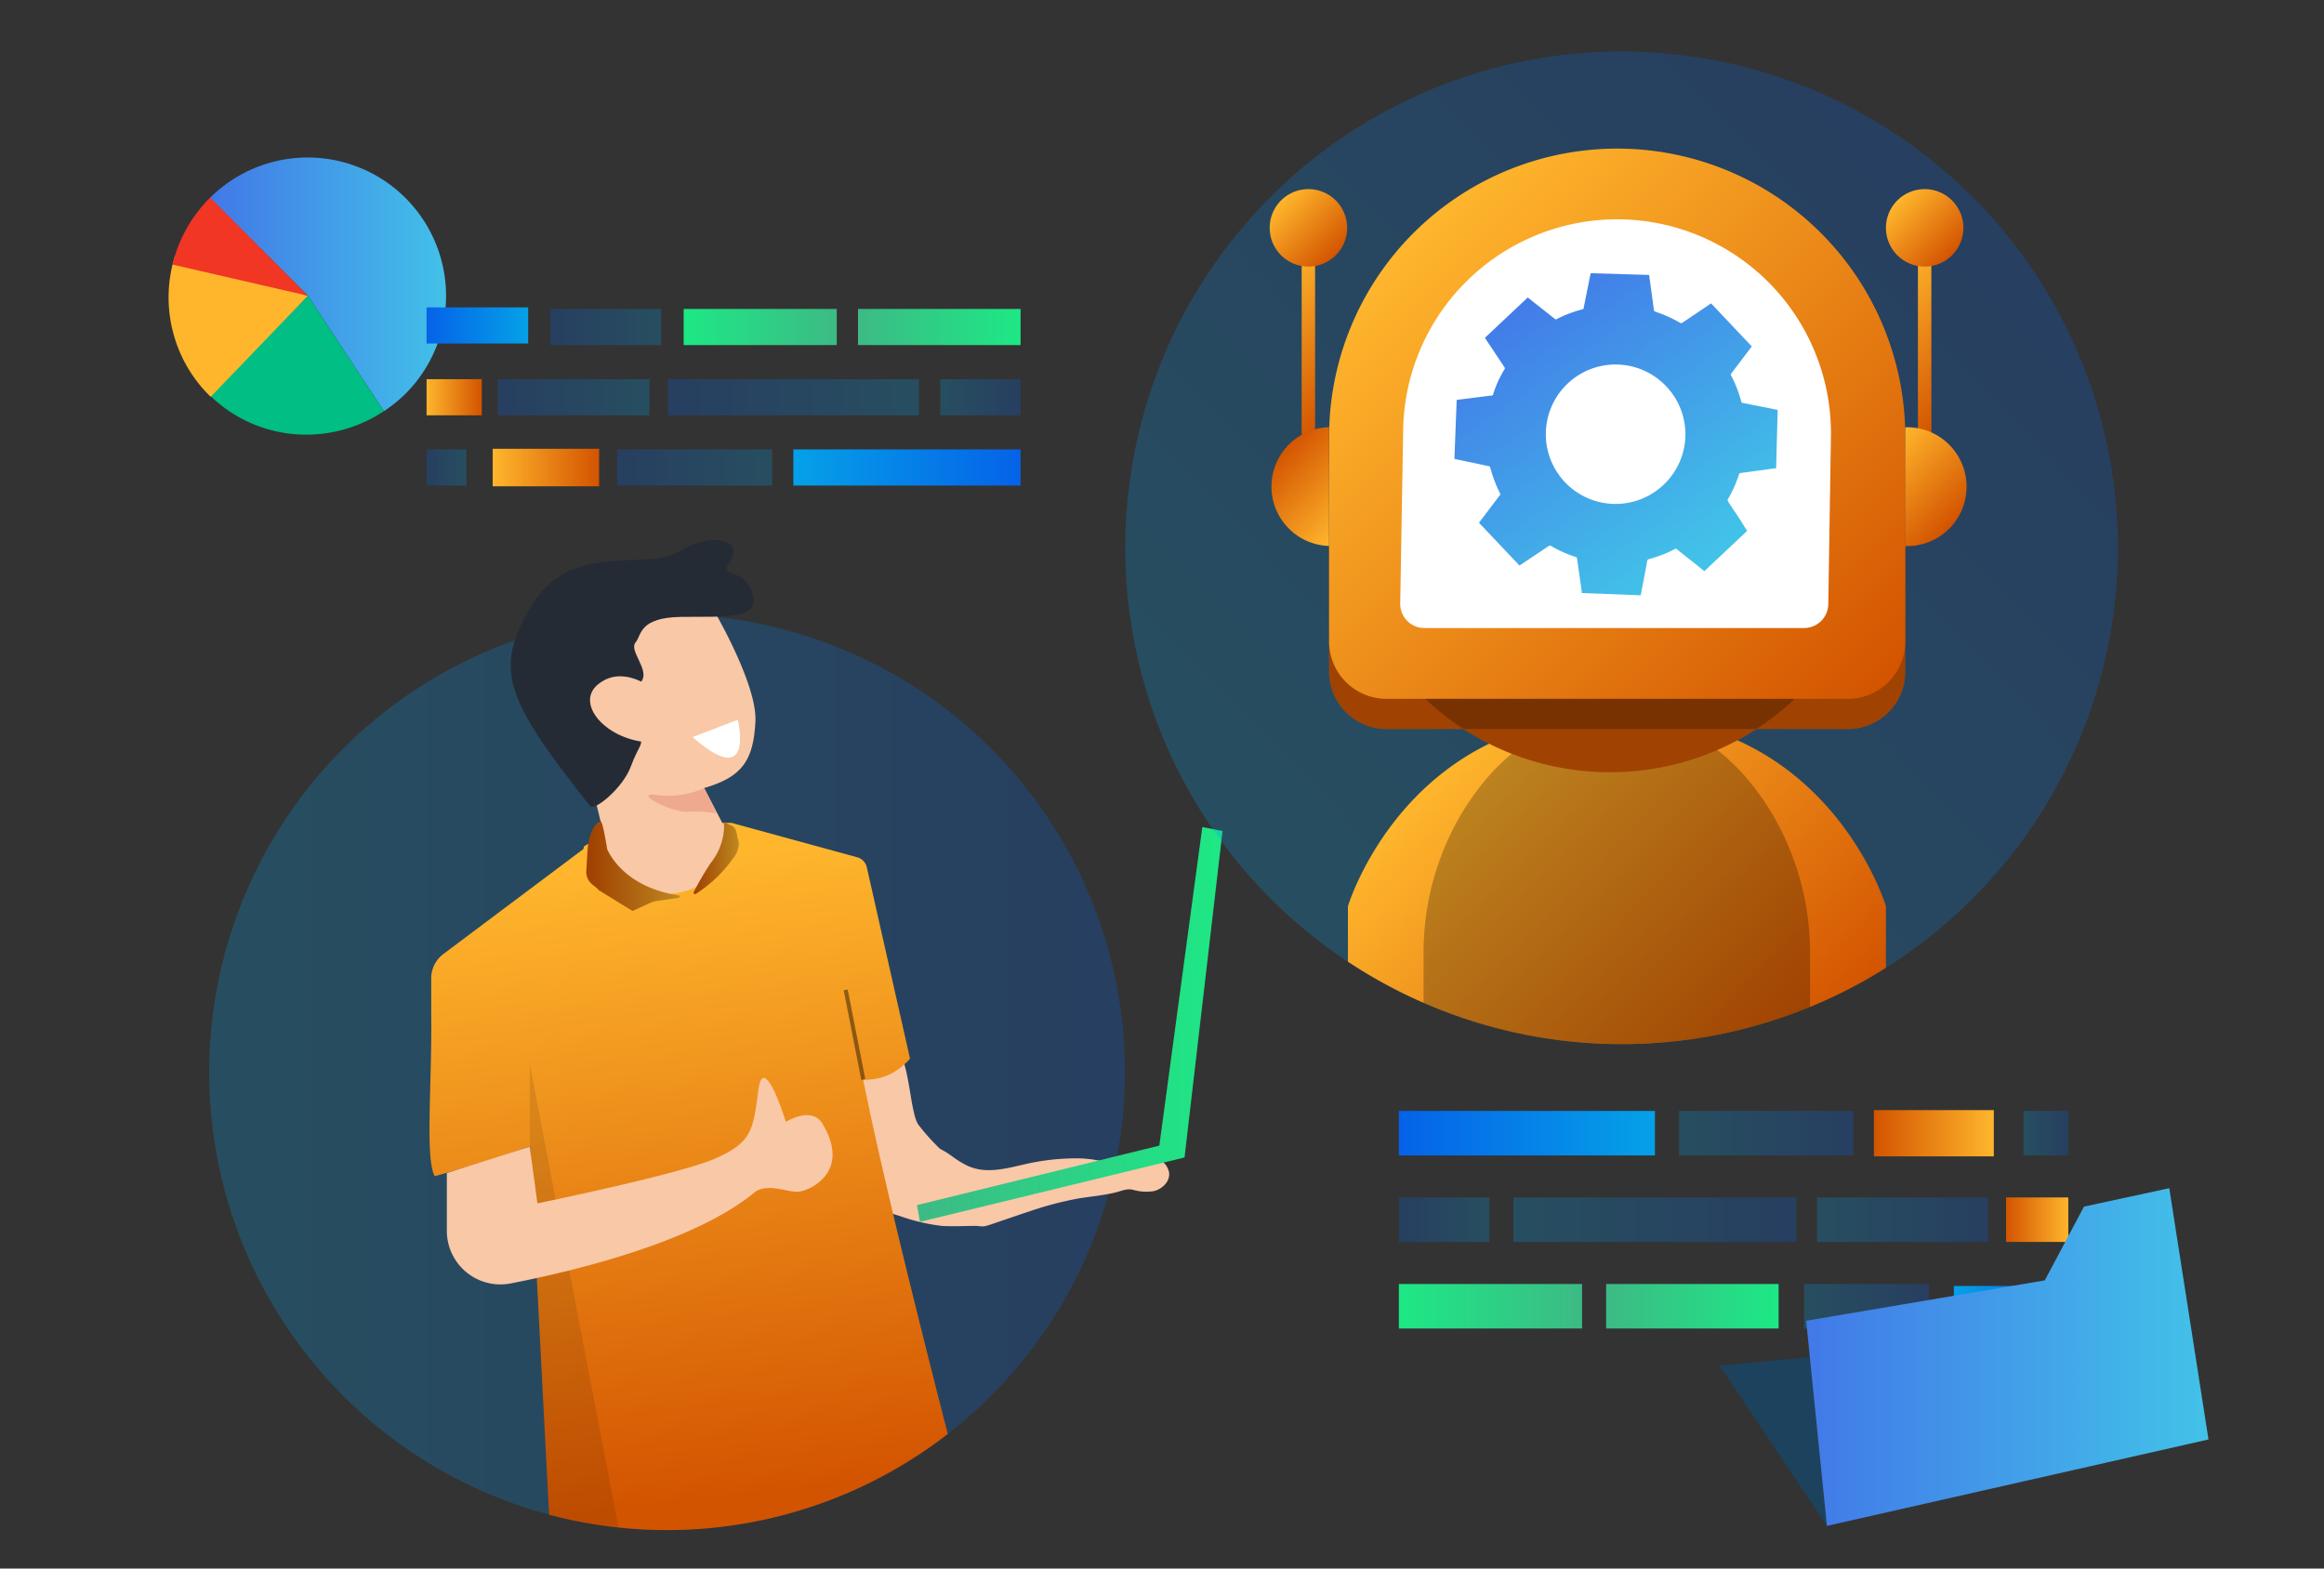 <svg id="Layer_1" data-name="Layer 1" xmlns="http://www.w3.org/2000/svg" xmlns:xlink="http://www.w3.org/1999/xlink" viewBox="0 0 400 270"><rect x="0" y="0" width="400" height="270" fill="#333333" stroke="none"/><defs><style>.cls-1{fill:url(#linear-gradient);}.cls-2{fill:#00be84;}.cls-3{fill:#ffb62d;}.cls-4{fill:#f13624;}.cls-12,.cls-14,.cls-17,.cls-25,.cls-29,.cls-30,.cls-31,.cls-34,.cls-36,.cls-39,.cls-44,.cls-46,.cls-5,.cls-7,.cls-8,.cls-9{opacity:0.25;}.cls-5{fill:url(#linear-gradient-2);}.cls-6{fill:url(#linear-gradient-3);}.cls-7{fill:url(#linear-gradient-4);}.cls-8{fill:url(#linear-gradient-5);}.cls-9{fill:url(#linear-gradient-6);}.cls-10{fill:url(#linear-gradient-7);}.cls-11{fill:url(#linear-gradient-8);}.cls-12{fill:url(#linear-gradient-9);}.cls-13{fill:url(#linear-gradient-10);}.cls-14{fill:url(#linear-gradient-11);}.cls-15{fill:url(#linear-gradient-12);}.cls-16{fill:url(#linear-gradient-13);}.cls-17{fill:url(#linear-gradient-14);}.cls-18{fill:#f9c8a7;}.cls-19{fill:url(#linear-gradient-15);}.cls-20{fill:url(#linear-gradient-16);}.cls-21{fill:#252b35;}.cls-22{fill:#efa98e;}.cls-23{fill:url(#linear-gradient-17);}.cls-24{fill:url(#linear-gradient-18);}.cls-26{fill:url(#linear-gradient-19);}.cls-27{fill:#fff;}.cls-28{fill:url(#linear-gradient-20);}.cls-29{fill:url(#linear-gradient-21);}.cls-30{fill:url(#linear-gradient-22);}.cls-31{fill:url(#linear-gradient-23);}.cls-32{fill:url(#linear-gradient-24);}.cls-33{fill:url(#linear-gradient-25);}.cls-34{fill:url(#linear-gradient-26);}.cls-35{fill:url(#linear-gradient-27);}.cls-36{fill:url(#linear-gradient-28);}.cls-37{fill:url(#linear-gradient-29);}.cls-38{fill:url(#linear-gradient-30);}.cls-39{fill:url(#linear-gradient-31);}.cls-40{opacity:0.1;}.cls-41{fill:none;stroke:#000;stroke-miterlimit:10;stroke-width:0.7px;opacity:0.42;}.cls-42{fill:#1d425d;}.cls-43{fill:url(#linear-gradient-32);}.cls-44{fill:url(#linear-gradient-33);}.cls-45{fill:url(#linear-gradient-34);}.cls-47{fill:url(#linear-gradient-35);}.cls-48{fill:url(#linear-gradient-36);}.cls-49{fill:url(#linear-gradient-37);}.cls-50{fill:url(#linear-gradient-38);}.cls-51{fill:#d65a03;}.cls-52{fill:url(#linear-gradient-39);}.cls-53{fill:url(#linear-gradient-40);}.cls-54{fill:url(#linear-gradient-41);}.cls-55{fill:url(#linear-gradient-42);}</style><linearGradient id="linear-gradient" x1="32.85" y1="45.83" x2="73.85" y2="45.83" gradientTransform="matrix(1, 0, 0, 1, 3.59, 3.59)" gradientUnits="userSpaceOnUse"><stop offset="0" stop-color="#4279e8"/><stop offset="1" stop-color="#42c2e8"/></linearGradient><linearGradient id="linear-gradient-2" x1="36" y1="184.56" x2="193.64" y2="184.56" gradientUnits="userSpaceOnUse"><stop offset="0" stop-color="#05a1e8"/><stop offset="1" stop-color="#0562e8"/></linearGradient><linearGradient id="linear-gradient-3" x1="-4359.76" y1="685.84" x2="-4333.41" y2="685.84" gradientTransform="matrix(-1, 0, 0, 1, -4215.75, -629.56)" gradientUnits="userSpaceOnUse"><stop offset="0" stop-color="#3dba85"/><stop offset="1" stop-color="#1de885"/></linearGradient><linearGradient id="linear-gradient-4" x1="-4373.91" y1="697.94" x2="-4330.68" y2="697.94" gradientTransform="matrix(-1, 0, 0, 1, -4215.75, -629.56)" xlink:href="#linear-gradient-2"/><linearGradient id="linear-gradient-5" x1="-4327.54" y1="697.94" x2="-4301.41" y2="697.94" gradientTransform="matrix(-1, 0, 0, 1, -4215.75, -629.56)" xlink:href="#linear-gradient-2"/><linearGradient id="linear-gradient-6" x1="-4348.63" y1="710.03" x2="-4321.97" y2="710.03" gradientTransform="matrix(-1, 0, 0, 1, -4215.75, -629.56)" xlink:href="#linear-gradient-2"/><linearGradient id="linear-gradient-7" x1="-4298.67" y1="697.94" x2="-4289.16" y2="697.94" gradientTransform="matrix(-1, 0, 0, 1, -4215.75, -629.56)" gradientUnits="userSpaceOnUse"><stop offset="0" stop-color="#d35400"/><stop offset="1" stop-color="#ffb62d"/></linearGradient><linearGradient id="linear-gradient-8" x1="-4318.86" y1="710.03" x2="-4300.54" y2="710.03" xlink:href="#linear-gradient-7"/><linearGradient id="linear-gradient-9" x1="-4329.53" y1="685.84" x2="-4310.48" y2="685.84" gradientTransform="matrix(-1, 0, 0, 1, -4215.75, -629.56)" xlink:href="#linear-gradient-2"/><linearGradient id="linear-gradient-10" x1="-2900.78" y1="685.84" x2="-2872.8" y2="685.84" gradientTransform="translate(3048.46 -629.56)" xlink:href="#linear-gradient-3"/><linearGradient id="linear-gradient-11" x1="-2886.62" y1="697.94" x2="-2872.8" y2="697.94" gradientTransform="translate(3048.46 -629.56)" xlink:href="#linear-gradient-2"/><linearGradient id="linear-gradient-12" x1="-2911.91" y1="710.03" x2="-2872.8" y2="710.03" gradientTransform="translate(3048.46 -629.56)" xlink:href="#linear-gradient-2"/><linearGradient id="linear-gradient-13" x1="-4306.65" y1="685.57" x2="-4289.16" y2="685.57" gradientTransform="matrix(-1, 0, 0, 1, -4215.75, -629.56)" xlink:href="#linear-gradient-2"/><linearGradient id="linear-gradient-14" x1="-4296.01" y1="710.03" x2="-4289.14" y2="710.03" gradientTransform="matrix(-1, 0, 0, 1, -4215.75, -629.56)" xlink:href="#linear-gradient-2"/><linearGradient id="linear-gradient-15" x1="129.59" y1="257.18" x2="117.26" y2="147.54" gradientTransform="matrix(1, 0, 0, 1, 0, 0)" xlink:href="#linear-gradient-7"/><linearGradient id="linear-gradient-16" x1="97.91" y1="262.99" x2="85.35" y2="151.24" gradientTransform="matrix(1, 0, 0, 1, 0, 0)" xlink:href="#linear-gradient-7"/><linearGradient id="linear-gradient-17" x1="100.91" y1="149.11" x2="117.03" y2="149.11" gradientTransform="matrix(1, 0, 0, 1, 0, 0)" xlink:href="#linear-gradient-7"/><linearGradient id="linear-gradient-18" x1="119.39" y1="147.75" x2="127.19" y2="147.75" gradientTransform="matrix(1, 0, 0, 1, 0, 0)" xlink:href="#linear-gradient-7"/><linearGradient id="linear-gradient-19" x1="157.83" y1="176.34" x2="210.42" y2="176.34" gradientTransform="matrix(1, 0, 0, 1, 0, 0)" xlink:href="#linear-gradient-3"/><linearGradient id="linear-gradient-20" x1="393.05" y1="6444.7" x2="422.73" y2="6444.7" gradientTransform="matrix(1, 0, 0, -1, -116.61, 6669.56)" xlink:href="#linear-gradient-3"/><linearGradient id="linear-gradient-21" x1="377.1" y1="6459.6" x2="425.81" y2="6459.6" gradientTransform="matrix(1, 0, 0, -1, -116.61, 6669.56)" xlink:href="#linear-gradient-2"/><linearGradient id="linear-gradient-22" x1="429.35" y1="6459.6" x2="458.8" y2="6459.6" gradientTransform="matrix(1, 0, 0, -1, -116.61, 6669.56)" xlink:href="#linear-gradient-2"/><linearGradient id="linear-gradient-23" x1="405.59" y1="6474.5" x2="435.63" y2="6474.5" gradientTransform="matrix(1, 0, 0, -1, -116.61, 6669.56)" xlink:href="#linear-gradient-2"/><linearGradient id="linear-gradient-24" x1="461.89" y1="6459.6" x2="472.6" y2="6459.6" gradientTransform="matrix(1, 0, 0, -1, -116.61, 6669.56)" xlink:href="#linear-gradient-7"/><linearGradient id="linear-gradient-25" x1="439.14" y1="6474.5" x2="459.78" y2="6474.5" gradientTransform="matrix(1, 0, 0, -1, -116.61, 6669.56)" xlink:href="#linear-gradient-7"/><linearGradient id="linear-gradient-26" x1="427.11" y1="6444.7" x2="448.58" y2="6444.7" gradientTransform="matrix(1, 0, 0, -1, -116.61, 6669.56)" xlink:href="#linear-gradient-2"/><linearGradient id="linear-gradient-27" x1="-7653.12" y1="6444.7" x2="-7621.59" y2="6444.7" gradientTransform="translate(-7380.81 6669.56) rotate(180)" xlink:href="#linear-gradient-3"/><linearGradient id="linear-gradient-28" x1="-7637.17" y1="6459.6" x2="-7621.59" y2="6459.6" gradientTransform="translate(-7380.81 6669.56) rotate(180)" xlink:href="#linear-gradient-2"/><linearGradient id="linear-gradient-29" x1="-7665.66" y1="6474.5" x2="-7621.59" y2="6474.5" gradientTransform="translate(-7380.81 6669.56) rotate(180)" xlink:href="#linear-gradient-2"/><linearGradient id="linear-gradient-30" x1="452.89" y1="6444.37" x2="472.6" y2="6444.37" gradientTransform="matrix(1, 0, 0, -1, -116.61, 6669.56)" xlink:href="#linear-gradient-2"/><linearGradient id="linear-gradient-31" x1="464.88" y1="6474.5" x2="472.63" y2="6474.5" gradientTransform="matrix(1, 0, 0, -1, -116.61, 6669.56)" xlink:href="#linear-gradient-2"/><linearGradient id="linear-gradient-32" x1="310.87" y1="233.6" x2="380.12" y2="233.6" gradientTransform="matrix(1, 0, 0, 1, 0, 0)" xlink:href="#linear-gradient"/><linearGradient id="linear-gradient-33" x1="217.7" y1="153.68" x2="340.51" y2="34.91" xlink:href="#linear-gradient-2"/><linearGradient id="linear-gradient-34" x1="307.01" y1="184.8" x2="250.48" y2="130.12" gradientTransform="matrix(1, 0, 0, 1, 0, 0)" xlink:href="#linear-gradient-7"/><linearGradient id="linear-gradient-35" x1="340.11" y1="66.79" x2="322.43" y2="49.68" gradientTransform="matrix(1, 0, 0, 1, 0, 0)" xlink:href="#linear-gradient-7"/><linearGradient id="linear-gradient-36" x1="336.06" y1="43.86" x2="326.48" y2="34.59" gradientTransform="matrix(1, 0, 0, 1, 0, 0)" xlink:href="#linear-gradient-7"/><linearGradient id="linear-gradient-37" x1="234.04" y1="66.79" x2="216.36" y2="49.68" gradientTransform="matrix(1, 0, 0, 1, 0, 0)" xlink:href="#linear-gradient-7"/><linearGradient id="linear-gradient-38" x1="229.99" y1="43.86" x2="220.41" y2="34.59" gradientTransform="matrix(1, 0, 0, 1, 0, 0)" xlink:href="#linear-gradient-7"/><linearGradient id="linear-gradient-39" x1="318.98" y1="123.67" x2="238.1" y2="45.45" gradientTransform="matrix(1, 0, 0, 1, 0, 0)" xlink:href="#linear-gradient-7"/><linearGradient id="linear-gradient-40" x1="336.28" y1="89.83" x2="323.82" y2="77.78" gradientTransform="matrix(1, 0, 0, 1, 0, 0)" xlink:href="#linear-gradient-7"/><linearGradient id="linear-gradient-41" x1="-6048.06" y1="6055.94" x2="-6060.51" y2="6043.89" gradientTransform="translate(-5827.65 6133.62) rotate(180)" xlink:href="#linear-gradient-7"/><linearGradient id="linear-gradient-42" x1="-2821.1" y1="-1219.57" x2="-2765.02" y2="-1219.57" gradientTransform="matrix(0.57, 0.82, -0.82, 0.57, 856.55, 3067.11)" xlink:href="#linear-gradient"/></defs><path class="cls-1" d="M53,50.91,66.08,70.78a24.43,24.43,0,0,0,3.71-3A23.81,23.81,0,1,0,36.12,34.08Z"/><path class="cls-2" d="M53,50.91,36.06,68a23.71,23.71,0,0,0,14.46,6.72,24.09,24.09,0,0,0,15.55-3.95Z"/><path class="cls-3" d="M53,50.91,30.13,44a23.83,23.83,0,0,0,5.82,24l.32.3Z"/><path class="cls-4" d="M53,50.91,36.18,34l-.06.06a24.29,24.29,0,0,0-6.43,11.48Z"/><circle class="cls-5" cx="114.82" cy="184.56" r="78.82"/><rect class="cls-6" x="117.67" y="53.18" width="26.35" height="6.22"/><rect class="cls-7" x="114.94" y="65.27" width="43.23" height="6.22"/><rect class="cls-8" x="85.67" y="65.27" width="26.13" height="6.22"/><rect class="cls-9" x="106.23" y="77.36" width="26.66" height="6.22"/><rect class="cls-10" x="73.42" y="65.27" width="9.51" height="6.22"/><rect class="cls-11" x="84.8" y="77.25" width="18.32" height="6.46"/><rect class="cls-12" x="94.74" y="53.18" width="19.05" height="6.22"/><rect class="cls-13" x="147.68" y="53.18" width="27.98" height="6.22"/><rect class="cls-14" x="161.84" y="65.27" width="13.82" height="6.22"/><rect class="cls-15" x="136.55" y="77.36" width="39.11" height="6.22"/><rect class="cls-16" x="73.42" y="52.91" width="17.49" height="6.22"/><rect class="cls-17" x="73.4" y="77.36" width="6.87" height="6.22"/><path class="cls-18" d="M189.42,200.44a23.26,23.26,0,0,1,5-1.66,7.55,7.55,0,0,1,5.14.81,3.29,3.29,0,0,1,1.65,2.18c.25,1.53-1.14,2.93-2.65,3.27a8.13,8.13,0,0,1-3.57-.24c-1.11-.24-1.83.18-2.94.45-2.13.53-4.33.7-6.49,1.06a57.65,57.65,0,0,0-8.28,2.18c-1.7.55-3.4,1.15-5.09,1.72-.85.28-1.69.61-2.56.83a2.05,2.05,0,0,1-.65.06c-.33,0-.67-.08-1-.08-2,0-3.93.12-5.88,0a32.68,32.68,0,0,1-7.19-1.69c-2.84-.87-5.88-1.8-7.74-4.1a13.48,13.48,0,0,1-2-4.21,93,93,0,0,1-3.56-13.83c-.38-2.16-.67-4.45.11-6.5,1.73-4.53,7.72-5.36,11.28-2.39,3.15,2.63,3.39,9.49,4.3,13.19a9.34,9.34,0,0,0,.44,1.48,3.37,3.37,0,0,0,.62,1,35.42,35.42,0,0,0,3.43,3.78c2.05,1.06,2.38,1.71,4.42,2.76,3.11,1.62,6.51.74,9.75,0a39.44,39.44,0,0,1,9.3-1.12,19.64,19.64,0,0,1,9,2.18c.68.37,1.42,1,1.3,1.74s-.77,1-1.38,1.27l-.11,0Z"/><path class="cls-19" d="M163.13,246.84a78.91,78.91,0,0,1-68.62,13.89l-3.29-63.34,0-.62,9.2-50.59.08-.47a7,7,0,0,1,.73-.43,15,15,0,0,1,2.82-1.14l.23-.07c6.26-1.89,16.17-2.33,20-2.43h.51l1.11,0,21.65,5.93a2.31,2.31,0,0,1,1.64,1.71l7.44,32.95a9.14,9.14,0,0,1-1,1,9.74,9.74,0,0,1-7.06,2.62c1.34,6.66,3.19,14.84,5.14,23.09C157.47,224.73,161.58,240.8,163.13,246.84Z"/><path class="cls-20" d="M101.37,145.43,76.31,164.22a5.24,5.24,0,0,0-2.09,4.09c0,1.68,0,4,0,6.15.15,12.23-1.09,25,.61,28,0,0,14.41-3.91,23-7.71,0,0-.93-11-3.27-15Z"/><path class="cls-18" d="M121.71,103.16c.55.7,8.64,14.38,8.31,21s-2.2,9.58-8.82,11.48l4.32,8.34s.44,8.37-9.59,9.82a12.55,12.55,0,0,1-10.29-3l-9-37.37Z"/><path class="cls-21" d="M101.58,138.77c.69.88,5.61-3.06,7-6.84s2.36-3.78,1.35-5.24-1.87.16-4.2-1.8-4.21-5.78-.72-7.18,4.75,1.15,5.6-.79-2.33-5-1.23-6.32.56-4.3,7.85-4.41,13.82.61,12.26-4.16-6.06-2.25-3.76-5.49-2.91-5.31-8.68-1.69-18.56-1.95-25.43,9.2S87,120.34,101.58,138.77Z"/><path class="cls-22" d="M121.2,135.67a15.46,15.46,0,0,1-8.32,1.17c-4.13-.53,2.72,3.07,5.46,2.88a21,21,0,0,1,5,.29Z"/><path class="cls-18" d="M111.62,118.08s-4.77-3.62-8.79-.19,2,10.2,10.33,9.94S111.62,118.08,111.62,118.08Z"/><path class="cls-23" d="M103.36,141.4c-1.27.4-2.09,2.71-2.24,5.16l-.2,3.3a2.79,2.79,0,0,0,1,2.36l.62.49a3.24,3.24,0,0,1,.49.49l5.83,3.61,3-1.37a4.31,4.31,0,0,1,1.16-.35l3.81-.55a.21.21,0,0,0,0-.41c-9.89-1.47-12.34-8-12.34-8S103.75,141.28,103.36,141.4Z"/><path class="cls-24" d="M119.43,153.51a.25.25,0,0,0,.36.34,23,23,0,0,0,6.31-6,4.48,4.48,0,0,0,1.08-2.7,6.79,6.79,0,0,0-.25-1c-.35-2.21-.75-1.8-2.3-2.62a10.45,10.45,0,0,1-2.28,7A50.84,50.84,0,0,0,119.43,153.51Z"/><g class="cls-25"><path d="M103.36,141.4c-1.27.4-2.09,2.71-2.24,5.16l-.2,3.3a2.79,2.79,0,0,0,1,2.36l.62.49a3.24,3.24,0,0,1,.49.49l5.83,3.61,3-1.37a4.31,4.31,0,0,1,1.16-.35l3.81-.55a.21.21,0,0,0,0-.41c-9.89-1.47-12.34-8-12.34-8S103.75,141.28,103.36,141.4Z"/><path d="M119.43,153.51a.25.25,0,0,0,.36.34,23,23,0,0,0,6.31-6,4.48,4.48,0,0,0,1.08-2.7,6.79,6.79,0,0,0-.25-1c-.35-2.21-.75-1.8-2.3-2.62a10.45,10.45,0,0,1-2.28,7A50.84,50.84,0,0,0,119.43,153.51Z"/></g><polygon class="cls-26" points="203.88 199.24 210.42 143.05 206.94 142.36 199.54 197.2 157.83 207.44 158.34 210.32 203.88 199.24"/><path class="cls-27" d="M119.2,126.89l7.79-3S130,136.31,119.2,126.89Z"/><rect class="cls-28" x="276.44" y="221.02" width="29.69" height="7.66"/><rect class="cls-29" x="260.49" y="206.12" width="48.72" height="7.66"/><rect class="cls-30" x="312.75" y="206.12" width="29.45" height="7.66"/><rect class="cls-31" x="288.98" y="191.23" width="30.04" height="7.66"/><rect class="cls-32" x="345.28" y="206.12" width="10.71" height="7.66"/><rect class="cls-33" x="322.53" y="191.09" width="20.64" height="7.96"/><rect class="cls-34" x="310.51" y="221.02" width="21.47" height="7.66"/><rect class="cls-35" x="240.77" y="221.02" width="31.53" height="7.66"/><rect class="cls-36" x="240.77" y="206.12" width="15.58" height="7.66"/><rect class="cls-37" x="240.77" y="191.23" width="44.07" height="7.66"/><rect class="cls-38" x="336.29" y="221.36" width="19.71" height="7.66"/><rect class="cls-39" x="348.28" y="191.23" width="7.74" height="7.66"/><path class="cls-40" d="M106.46,262.94a77.06,77.06,0,0,1-11.95-2.21h0L91.19,197.4V183.24Z"/><line class="cls-41" x1="148.59" y1="185.84" x2="145.56" y2="170.4"/><path class="cls-18" d="M76.91,201.92v10a9.22,9.22,0,0,0,11,9c12.43-2.44,32.22-7.45,42.2-15.87,2.37-1.29,5.1.09,7.1.09s9.2-3.28,4.56-11.34c-1.73-3.69-6.51-.69-6.51-.69s-3.83-12.43-4.74-5.41-1.23,8.88-7.15,11.61-30.87,7.83-30.87,7.83l-1.32-9.75"/><polygon class="cls-42" points="311.5 233.6 295.99 235.08 314.44 262.66 311.5 233.6"/><polygon class="cls-43" points="310.87 227.35 314.44 262.66 380.12 247.78 373.37 204.53 358.69 207.7 351.94 220.4 310.87 227.35"/><circle class="cls-44" cx="279.1" cy="94.29" r="85.43"/><path class="cls-45" d="M324.6,156v10.59a83.94,83.94,0,0,1-13.06,6.74A85.33,85.33,0,0,1,232,165.54V156s9.7-32.43,45.71-32.79h1.23C314.9,123.59,324.6,156,324.6,156Z"/><path class="cls-46" d="M311.54,164.22v9.13a85.73,85.73,0,0,1-66.52-.7v-8.43a47,47,0,0,1,6.79-24.6c5-8.08,13.1-16.14,25.85-16.39h1.23c12.76.25,20.89,8.31,25.85,16.39A47,47,0,0,1,311.54,164.22Z"/><rect class="cls-47" x="330.11" y="41.74" width="2.31" height="33"/><circle class="cls-48" cx="331.27" cy="39.22" r="6.67"/><rect class="cls-49" x="224.04" y="41.74" width="2.31" height="33"/><circle class="cls-50" cx="225.2" cy="39.22" r="6.67"/><circle class="cls-51" cx="277.1" cy="86.54" r="46.39"/><path class="cls-51" d="M278.34,30.78h0a49.59,49.59,0,0,1,49.59,49.59v35.25a9.87,9.87,0,0,1-9.87,9.87H238.63a9.87,9.87,0,0,1-9.87-9.87V80.37A49.59,49.59,0,0,1,278.34,30.78Z"/><circle class="cls-46" cx="277.1" cy="86.54" r="46.39"/><path class="cls-46" d="M278.34,30.78h0a49.59,49.59,0,0,1,49.59,49.59v35.25a9.87,9.87,0,0,1-9.87,9.87H238.63a9.87,9.87,0,0,1-9.87-9.87V80.37A49.59,49.59,0,0,1,278.34,30.78Z"/><path class="cls-52" d="M278.34,25.58h0a49.59,49.59,0,0,1,49.59,49.59v35.25a9.87,9.87,0,0,1-9.87,9.87H238.63a9.87,9.87,0,0,1-9.87-9.87V75.17a49.59,49.59,0,0,1,49.59-49.59Z"/><path class="cls-27" d="M278.34,37.75h0A36.85,36.85,0,0,0,241.5,74.6L241,103.87a4.17,4.17,0,0,0,4.18,4.24h65.32a4.18,4.18,0,0,0,4.18-4.11l.46-29.4A36.84,36.84,0,0,0,278.34,37.75Z"/><path class="cls-53" d="M327.93,94a10.23,10.23,0,1,0,0-20.45"/><path class="cls-54" d="M228.75,73.53a10.23,10.23,0,0,0,0,20.45"/><path class="cls-55" d="M300.71,91.39l-7.37,6.93-1.22-1-3.55-2.81a.23.23,0,0,0-.3,0,21.3,21.3,0,0,1-4.49,1.74c-.18.05-.23.14-.27.31-.21,1.16-.43,2.32-.65,3.48-.15.8-.31,1.61-.46,2.43l-10.16-.39c0-.13,0-.22,0-.31-.27-1.87-.54-3.75-.8-5.62a.28.28,0,0,0-.22-.27,20.93,20.93,0,0,1-4.32-1.94.3.3,0,0,0-.26,0l-3.27,2.18-1.84,1.23L254.57,90a1.42,1.42,0,0,1,.11-.18c1.17-1.54,2.33-3.08,3.5-4.61a.24.24,0,0,0,0-.29,23.53,23.53,0,0,1-1.69-4.46.25.25,0,0,0-.22-.21l-3.28-.7L250.33,79l.39-10.16.38-.05,5.61-.71c.11,0,.22,0,.27-.17a19,19,0,0,1,2-4.39.26.26,0,0,0,0-.24l-2.65-4c-.26-.38-.51-.76-.75-1.13l7.37-6.94,1.65,1.3,3,2.37a.25.25,0,0,0,.32.06,20.46,20.46,0,0,1,4.41-1.68.29.29,0,0,0,.25-.26c.28-1.45.58-2.89.87-4.33.11-.56.22-1.12.33-1.64l10.09.3,0,.23c.27,1.94.54,3.87.8,5.81a.28.28,0,0,0,.21.27,23.24,23.24,0,0,1,4.23,1.89.39.39,0,0,0,.49,0l2.66-1.79,2.25-1.52,7,7.41,0,0c-1.19,1.57-2.37,3.14-3.56,4.7a.23.23,0,0,0,0,.29,21.84,21.84,0,0,1,1.75,4.51.28.28,0,0,0,.26.23l4.28.85,1.73.35-.27,10.07-.3,0-5.81.79a.3.3,0,0,0-.28.24,21.27,21.27,0,0,1-1.93,4.3.34.34,0,0,0,0,.28c.51.79,1,1.56,1.55,2.34S300.1,90.46,300.71,91.39ZM286.84,66.56a12,12,0,1,0-.55,16.92A11.94,11.94,0,0,0,286.84,66.56Z"/></svg>